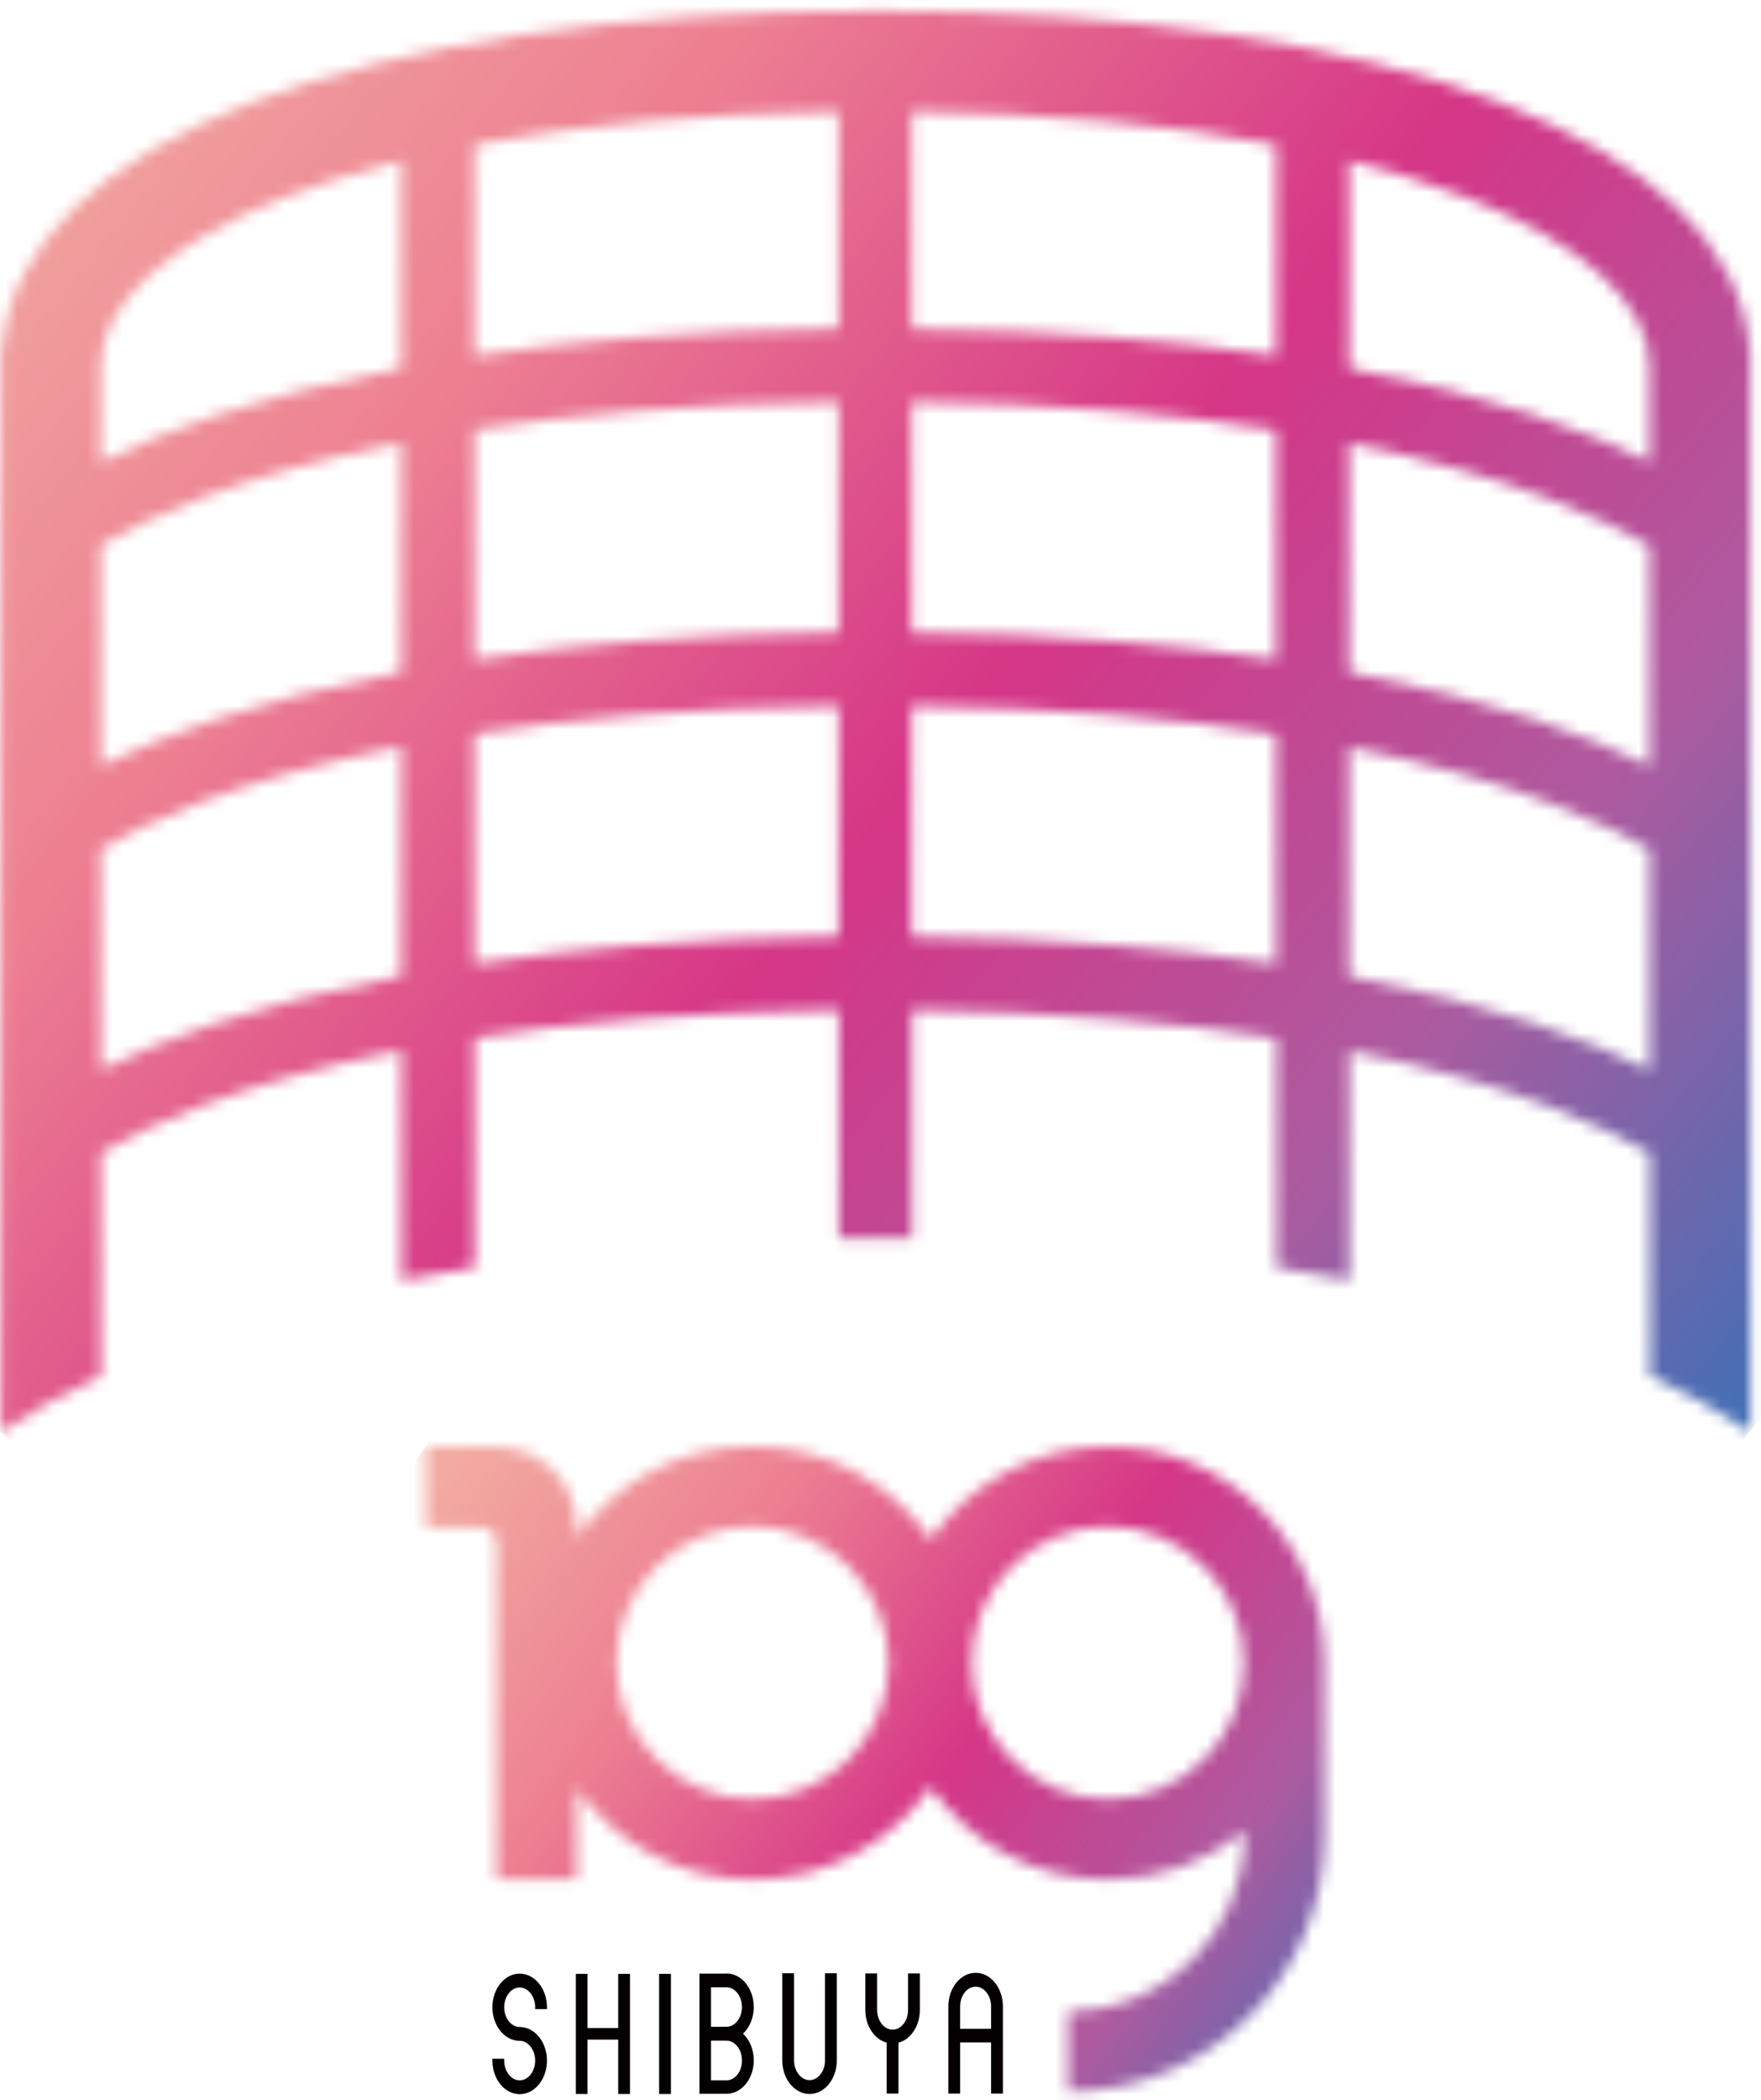 <svg width="151" height="180" viewBox="0 0 151 180" fill="none" xmlns="http://www.w3.org/2000/svg">
<mask id="mask0_549_877" style="mask-type:luminance" maskUnits="userSpaceOnUse" x="0" y="0" width="151" height="123">
<path d="M115.685 83.655V64.036C129.928 66.881 137.887 70.721 141.43 72.798V91.701C136.438 89.222 128.2 86.046 115.685 83.672M8.657 72.763C12.165 70.669 20.072 66.811 34.402 63.984V83.655C21.887 86.028 13.666 89.205 8.657 91.683V72.763ZM40.685 62.884C49.151 61.575 59.466 60.65 71.911 60.511V80.286C59.623 80.408 49.308 81.298 40.685 82.59V62.884ZM78.177 80.286V60.511C90.604 60.65 100.919 61.575 109.402 62.919V82.59C100.797 81.298 90.464 80.408 78.177 80.286ZM115.685 57.613V37.995C129.928 40.84 137.887 44.68 141.43 46.757V65.642C136.438 63.164 128.2 59.987 115.685 57.613ZM8.657 46.722C12.165 44.627 20.072 40.77 34.402 37.943V57.613C21.887 59.987 13.666 63.164 8.657 65.642V46.722ZM40.685 36.825C49.151 35.516 59.466 34.591 71.911 34.452V54.227C59.623 54.349 49.308 55.239 40.685 56.531V36.825ZM78.177 54.227V34.452C90.604 34.591 100.919 35.516 109.402 36.86V56.531C100.797 55.239 90.464 54.349 78.177 54.227ZM8.657 31.31C8.657 26.074 14.417 20.82 24.471 16.893C27.473 15.723 30.806 14.676 34.402 13.786V31.572C21.887 33.946 13.666 37.122 8.657 39.601V31.31ZM115.685 31.554V13.769C119.281 14.676 122.615 15.706 125.617 16.875C135.67 20.803 141.43 26.056 141.43 31.293V39.583C136.438 37.105 128.2 33.928 115.685 31.554ZM40.685 12.407C49.761 10.679 60.286 9.719 71.911 9.58V28.186C59.623 28.308 49.308 29.198 40.685 30.49V12.407ZM78.177 28.186V9.58C89.801 9.719 100.326 10.679 109.402 12.407V30.49C100.797 29.198 90.464 28.308 78.177 28.186ZM0.14 29.704H0.07V122.717C2.636 121.006 5.498 119.4 8.675 117.899V98.805C12.183 96.71 20.09 92.853 34.419 90.025V109.748C36.444 109.347 38.556 108.963 40.703 108.631V88.943C49.168 87.634 59.483 86.709 71.928 86.57V106.153C72.958 106.153 77.164 106.153 78.212 106.153V86.57C90.639 86.709 100.954 87.652 109.437 88.978V108.631C111.584 108.98 113.696 109.347 115.72 109.748V90.078C129.963 92.923 137.922 96.763 141.465 98.84V117.899C144.642 119.4 147.504 121.006 150.07 122.717V29.704H150C148.342 12.18 119.316 0.94 75.105 0.94C30.894 0.94 1.868 12.163 0.209 29.704" fill="white"/>
</mask>
<g mask="url(#mask0_549_877)">
<path d="M58.881 -72.261L-59.403 74.96L91.179 195.945L209.463 48.724L58.881 -72.261Z" fill="url(#paint0_linear_549_877)"/>
</g>
<mask id="mask1_549_877" style="mask-type:luminance" maskUnits="userSpaceOnUse" x="36" y="123" width="78" height="57">
<path d="M52.851 142.527C52.851 136.087 58.087 130.833 64.528 130.833C70.969 130.833 76.205 136.069 76.205 142.527C76.205 148.985 70.969 154.204 64.528 154.204C58.087 154.204 52.851 148.968 52.851 142.527ZM83.309 142.527C83.309 136.087 88.545 130.833 94.985 130.833C101.426 130.833 106.662 136.069 106.662 142.527C106.662 148.985 101.426 154.204 94.985 154.204C88.545 154.204 83.309 148.968 83.309 142.527ZM79.765 131.915C76.414 127.115 70.846 123.974 64.546 123.974C58.245 123.974 52.781 127.063 49.43 131.776V130.868C49.43 127.08 46.358 124.026 42.588 124.026H36.532V130.903H41.209C41.96 130.885 42.571 131.479 42.571 132.229V161.098H49.448V153.296C52.816 158.026 58.332 161.098 64.563 161.098C70.794 161.098 76.432 157.957 79.783 153.157C83.134 157.957 88.702 161.098 95.003 161.098C99.436 161.098 103.503 159.545 106.697 156.944V157.276C106.697 165.619 99.907 172.391 91.582 172.391V179.268C103.712 179.268 113.574 169.406 113.574 157.276V142.545C113.574 132.299 105.266 123.991 95.02 123.991C88.719 123.991 83.151 127.133 79.8 131.933" fill="white"/>
</mask>
<g mask="url(#mask1_549_877)">
<path d="M62.791 87.447L10.31 160.402L87.289 215.779L139.77 142.823L62.791 87.447Z" fill="url(#paint1_linear_549_877)"/>
</g>
<path d="M44.561 169.162C43.269 169.162 42.222 170.453 42.222 172.042C42.222 173.63 43.269 174.921 44.561 174.921C45.294 174.921 45.888 175.689 45.888 176.614C45.888 177.54 45.294 178.308 44.561 178.308C43.828 178.308 43.234 177.54 43.234 176.614V176.457H42.222V176.614C42.222 178.203 43.269 179.494 44.561 179.494C45.853 179.494 46.9 178.203 46.9 176.614C46.9 175.026 45.853 173.735 44.561 173.735C43.828 173.735 43.234 172.967 43.234 172.042C43.234 171.116 43.828 170.348 44.561 170.348C45.294 170.348 45.888 171.116 45.888 172.042V172.199H46.9V172.042C46.9 170.453 45.853 169.162 44.561 169.162Z" fill="#040002"/>
<path d="M70.742 176.597C70.742 177.54 70.148 178.29 69.415 178.29C68.682 178.29 68.088 177.522 68.088 176.597V169.127H67.076V176.597C67.076 178.186 68.123 179.477 69.415 179.477C70.707 179.477 71.754 178.186 71.754 176.597V169.127H70.742V176.597Z" fill="#040002"/>
<path d="M83.658 169.092C82.366 169.092 81.319 170.383 81.319 171.972V179.442H82.331V175.061H84.984V179.442H85.996V171.972C85.996 170.383 84.949 169.092 83.675 169.092M84.984 171.972V173.892H82.331V171.972C82.331 171.029 82.925 170.279 83.658 170.279C84.391 170.279 84.984 171.047 84.984 171.972Z" fill="#040002"/>
<path d="M57.529 169.18H56.517V179.478H57.529V169.18Z" fill="#040002"/>
<path d="M62.294 169.162H59.973V179.46H62.294C63.586 179.46 64.633 178.186 64.633 176.597C64.633 175.69 64.301 174.852 63.708 174.311C64.284 173.77 64.633 172.932 64.633 172.024C64.633 170.436 63.586 169.145 62.294 169.145M60.968 173.735V170.331H62.294C63.027 170.331 63.621 171.099 63.621 172.024C63.621 172.95 63.027 173.717 62.294 173.717H60.968V173.735ZM63.621 176.615C63.621 177.557 63.027 178.308 62.294 178.308H60.968V174.904H62.294C63.027 174.904 63.621 175.672 63.621 176.597" fill="#040002"/>
<path d="M77.863 172.269C77.863 173.211 77.269 173.962 76.536 173.962C75.803 173.962 75.21 173.194 75.21 172.269V169.145H74.197V172.269C74.197 173.63 74.965 174.782 76.03 175.079V179.442H77.042V175.079C78.107 174.8 78.875 173.63 78.875 172.269V169.145H77.863V172.269Z" fill="#040002"/>
<path d="M53.008 169.18V173.822H50.372V169.18H49.377V179.478H50.372V174.817H53.008V179.478H54.02V169.18H53.008Z" fill="#040002"/>
<defs>
<linearGradient id="paint0_linear_549_877" x1="1.349" y1="0.744" x2="151.285" y2="121.21" gradientUnits="userSpaceOnUse">
<stop stop-color="#F2ABA1"/>
<stop offset="0.26" stop-color="#ED7F92"/>
<stop offset="0.53" stop-color="#D53687"/>
<stop offset="0.77" stop-color="#AE5A9F"/>
<stop offset="1" stop-color="#426FB6"/>
</linearGradient>
<linearGradient id="paint1_linear_549_877" x1="36.169" y1="128.543" x2="113.755" y2="184.356" gradientUnits="userSpaceOnUse">
<stop stop-color="#F2ABA1"/>
<stop offset="0.26" stop-color="#ED7F92"/>
<stop offset="0.53" stop-color="#D53687"/>
<stop offset="0.77" stop-color="#AE5A9F"/>
<stop offset="1" stop-color="#426FB6"/>
</linearGradient>
</defs>
</svg>
